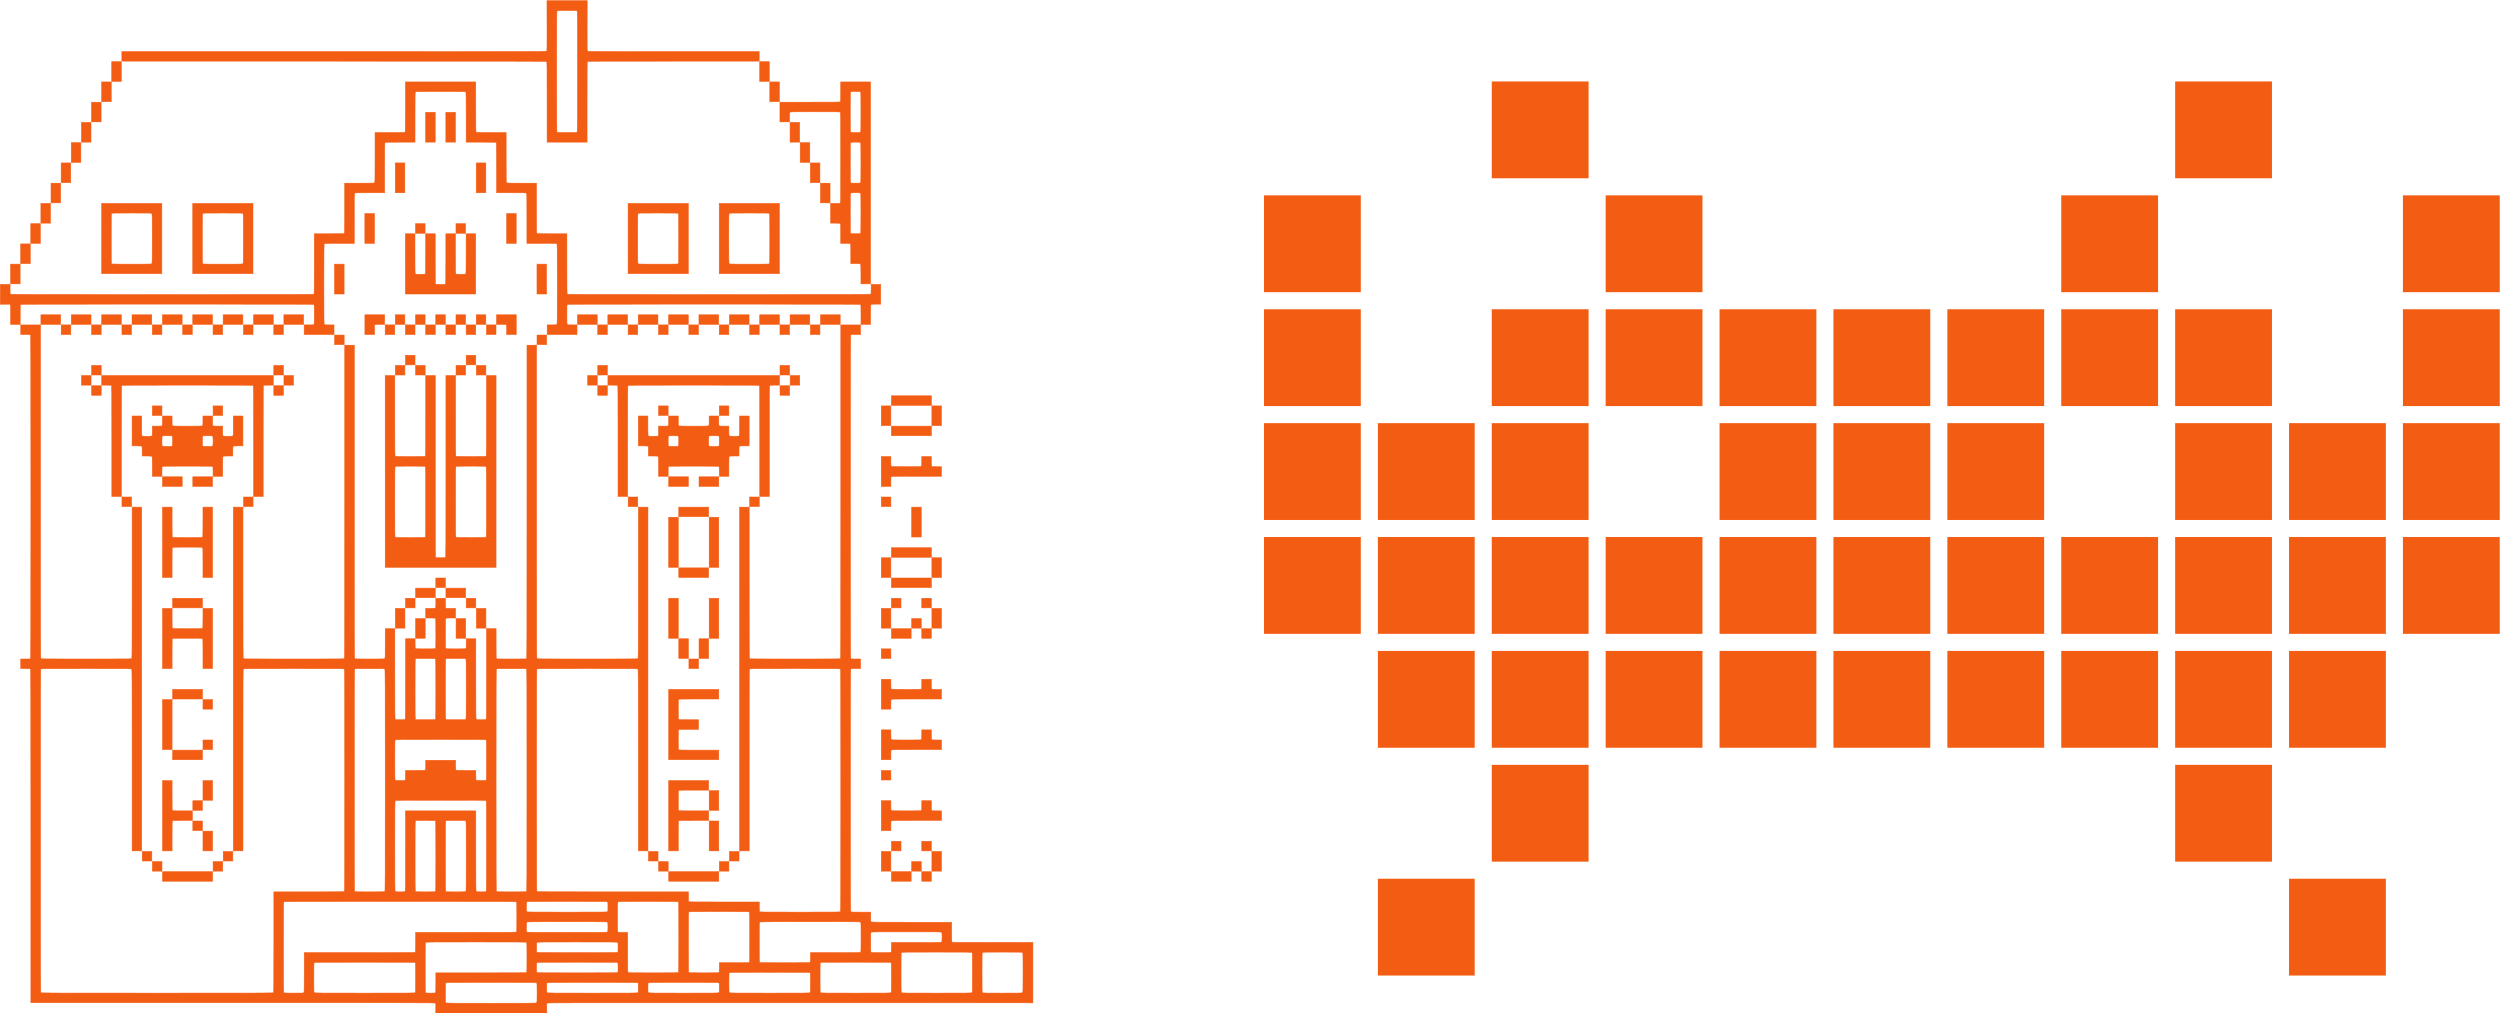 <?xml version="1.0" encoding="UTF-8" standalone="no"?>
<!-- Created with Inkscape (http://www.inkscape.org/) -->

<svg
   xmlns:dc="http://purl.org/dc/elements/1.1/"
   xmlns:cc="http://creativecommons.org/ns#"
   xmlns:rdf="http://www.w3.org/1999/02/22-rdf-syntax-ns#"
   xmlns:svg="http://www.w3.org/2000/svg"
   xmlns="http://www.w3.org/2000/svg"
   xmlns:sodipodi="http://sodipodi.sourceforge.net/DTD/sodipodi-0.dtd"
   xmlns:inkscape="http://www.inkscape.org/namespaces/inkscape"
   id="svg2"
   version="1.1"
   inkscape:version="0.48.4 r9939"
   width="9877.5"
   height="4003.75"
   xml:space="preserve"
   sodipodi:docname="hackover-tasse.svg"><defs
     id="defs6" /><sodipodi:namedview
     pagecolor="#ffffff"
     bordercolor="#666666"
     borderopacity="1"
     objecttolerance="10"
     gridtolerance="10"
     guidetolerance="10"
     inkscape:pageopacity="0"
     inkscape:pageshadow="2"
     inkscape:window-width="1362"
     inkscape:window-height="729"
     id="namedview4"
     showgrid="false"
     inkscape:zoom="0.072690458"
     inkscape:cx="5516.4844"
     inkscape:cy="1873.3875"
     inkscape:window-x="0"
     inkscape:window-y="18"
     inkscape:window-maximized="0"
     inkscape:current-layer="g10" /><g
     id="g10"
     inkscape:groupmode="layer"
     inkscape:label="ink_ext_XXXXXX"
     transform="matrix(1.25,0,0,-1.25,0,4003.75)"><path
       inkscape:connector-curvature="0"
       id="path16"
       style="fill:#f35c13;fill-opacity:1;fill-rule:nonzero;stroke:none"
       d="m 4715.197,2639.503 306,0 0,306 -306,0 0,-306 z" /><path
       inkscape:connector-curvature="0"
       id="path18"
       style="fill:#f35c13;fill-opacity:1;fill-rule:nonzero;stroke:none"
       d="m 6875.221,2639.503 306,0 0,306 -306,0 0,-306 z" /><path
       inkscape:connector-curvature="0"
       id="path20"
       style="fill:#f35c13;fill-opacity:1;fill-rule:nonzero;stroke:none"
       d="m 3995.194,2279.502 306,0 0,306.002 -306,0 0,-306.002 z" /><path
       inkscape:connector-curvature="0"
       id="path22"
       style="fill:#f35c13;fill-opacity:1;fill-rule:nonzero;stroke:none"
       d="m 5075.198,2279.502 306,0 0,306.002 -306,0 0,-306.002 z" /><path
       inkscape:connector-curvature="0"
       id="path24"
       style="fill:#f35c13;fill-opacity:1;fill-rule:nonzero;stroke:none"
       d="m 6515.187,2279.502 306,0 0,306.002 -306,0 0,-306.002 z" /><path
       inkscape:connector-curvature="0"
       id="path26"
       style="fill:#f35c13;fill-opacity:1;fill-rule:nonzero;stroke:none"
       d="m 7595.181,2279.502 306,0 0,306.002 -306,0 0,-306.002 z" /><path
       inkscape:connector-curvature="0"
       id="path28"
       style="fill:#f35c13;fill-opacity:1;fill-rule:nonzero;stroke:none"
       d="m 3995.194,1919.506 306,0 0,306 -306,0 0,-306 z" /><path
       inkscape:connector-curvature="0"
       id="path30"
       style="fill:#f35c13;fill-opacity:1;fill-rule:nonzero;stroke:none"
       d="m 4715.197,1919.506 306,0 0,306 -306,0 0,-306 z" /><path
       inkscape:connector-curvature="0"
       id="path32"
       style="fill:#f35c13;fill-opacity:1;fill-rule:nonzero;stroke:none"
       d="m 5075.198,1919.506 306,0 0,306 -306,0 0,-306 z" /><path
       inkscape:connector-curvature="0"
       id="path34"
       style="fill:#f35c13;fill-opacity:1;fill-rule:nonzero;stroke:none"
       d="m 5435.194,1919.506 306,0 0,306 -306,0 0,-306 z" /><path
       inkscape:connector-curvature="0"
       id="path36"
       style="fill:#f35c13;fill-opacity:1;fill-rule:nonzero;stroke:none"
       d="m 5795.174,1919.506 306,0 0,306 -306,0 0,-306 z" /><path
       inkscape:connector-curvature="0"
       id="path38"
       style="fill:#f35c13;fill-opacity:1;fill-rule:nonzero;stroke:none"
       d="m 6155.207,1919.506 306,0 0,306 -306,0 0,-306 z" /><path
       inkscape:connector-curvature="0"
       id="path40"
       style="fill:#f35c13;fill-opacity:1;fill-rule:nonzero;stroke:none"
       d="m 6515.187,1919.506 306,0 0,306 -306,0 0,-306 z" /><path
       inkscape:connector-curvature="0"
       id="path42"
       style="fill:#f35c13;fill-opacity:1;fill-rule:nonzero;stroke:none"
       d="m 6875.221,1919.506 306,0 0,306 -306,0 0,-306 z" /><path
       inkscape:connector-curvature="0"
       id="path44"
       style="fill:#f35c13;fill-opacity:1;fill-rule:nonzero;stroke:none"
       d="m 7595.181,1919.506 306,0 0,306 -306,0 0,-306 z" /><path
       inkscape:connector-curvature="0"
       id="path46"
       style="fill:#f35c13;fill-opacity:1;fill-rule:nonzero;stroke:none"
       d="m 3995.194,1559.505 306,0 0,306 -306,0 0,-306 z" /><path
       inkscape:connector-curvature="0"
       id="path48"
       style="fill:#f35c13;fill-opacity:1;fill-rule:nonzero;stroke:none"
       d="m 4355.195,1559.505 306.002,0 0,306 -306.002,0 0,-306 z" /><path
       inkscape:connector-curvature="0"
       id="path50"
       style="fill:#f35c13;fill-opacity:1;fill-rule:nonzero;stroke:none"
       d="m 4715.197,1559.505 306,0 0,306 -306,0 0,-306 z" /><path
       inkscape:connector-curvature="0"
       id="path52"
       style="fill:#f35c13;fill-opacity:1;fill-rule:nonzero;stroke:none"
       d="m 5435.194,1559.505 306,0 0,306 -306,0 0,-306 z" /><path
       inkscape:connector-curvature="0"
       id="path54"
       style="fill:#f35c13;fill-opacity:1;fill-rule:nonzero;stroke:none"
       d="m 5795.174,1559.505 306,0 0,306 -306,0 0,-306 z" /><path
       inkscape:connector-curvature="0"
       id="path56"
       style="fill:#f35c13;fill-opacity:1;fill-rule:nonzero;stroke:none"
       d="m 6155.207,1559.505 306,0 0,306 -306,0 0,-306 z" /><path
       inkscape:connector-curvature="0"
       id="path58"
       style="fill:#f35c13;fill-opacity:1;fill-rule:nonzero;stroke:none"
       d="m 6875.221,1559.505 306,0 0,306 -306,0 0,-306 z" /><path
       inkscape:connector-curvature="0"
       id="path60"
       style="fill:#f35c13;fill-opacity:1;fill-rule:nonzero;stroke:none"
       d="m 7235.201,1559.505 306,0 0,306 -306,0 0,-306 z" /><path
       inkscape:connector-curvature="0"
       id="path62"
       style="fill:#f35c13;fill-opacity:1;fill-rule:nonzero;stroke:none"
       d="m 7595.181,1559.505 306,0 0,306 -306,0 0,-306 z" /><path
       inkscape:connector-curvature="0"
       id="path64"
       style="fill:#f35c13;fill-opacity:1;fill-rule:nonzero;stroke:none"
       d="m 4355.195,1199.509 306.002,0 0,306 -306.002,0 0,-306 z" /><path
       inkscape:connector-curvature="0"
       id="path66"
       style="fill:#f35c13;fill-opacity:1;fill-rule:nonzero;stroke:none"
       d="m 4715.197,1199.509 306,0 0,306 -306,0 0,-306 z" /><path
       inkscape:connector-curvature="0"
       id="path68"
       style="fill:#f35c13;fill-opacity:1;fill-rule:nonzero;stroke:none"
       d="m 5075.198,1199.509 306,0 0,306 -306,0 0,-306 z" /><path
       inkscape:connector-curvature="0"
       id="path70"
       style="fill:#f35c13;fill-opacity:1;fill-rule:nonzero;stroke:none"
       d="m 5435.194,1199.509 306,0 0,306 -306,0 0,-306 z" /><path
       inkscape:connector-curvature="0"
       id="path72"
       style="fill:#f35c13;fill-opacity:1;fill-rule:nonzero;stroke:none"
       d="m 5795.174,1199.509 306,0 0,306 -306,0 0,-306 z" /><path
       inkscape:connector-curvature="0"
       id="path74"
       style="fill:#f35c13;fill-opacity:1;fill-rule:nonzero;stroke:none"
       d="m 6155.207,1199.509 306,0 0,306 -306,0 0,-306 z" /><path
       inkscape:connector-curvature="0"
       id="path76"
       style="fill:#f35c13;fill-opacity:1;fill-rule:nonzero;stroke:none"
       d="m 6515.187,1199.509 306,0 0,306 -306,0 0,-306 z" /><path
       inkscape:connector-curvature="0"
       id="path78"
       style="fill:#f35c13;fill-opacity:1;fill-rule:nonzero;stroke:none"
       d="m 6875.221,1199.509 306,0 0,306 -306,0 0,-306 z" /><path
       inkscape:connector-curvature="0"
       id="path80"
       style="fill:#f35c13;fill-opacity:1;fill-rule:nonzero;stroke:none"
       d="m 7235.201,1199.509 306,0 0,306 -306,0 0,-306 z" /><path
       inkscape:connector-curvature="0"
       id="path82"
       style="fill:#f35c13;fill-opacity:1;fill-rule:nonzero;stroke:none"
       d="m 4715.197,839.508 306,0 0,306 -306,0 0,-306 z" /><path
       inkscape:connector-curvature="0"
       id="path84"
       style="fill:#f35c13;fill-opacity:1;fill-rule:nonzero;stroke:none"
       d="m 5075.198,839.508 306,0 0,306 -306,0 0,-306 z" /><path
       inkscape:connector-curvature="0"
       id="path86"
       style="fill:#f35c13;fill-opacity:1;fill-rule:nonzero;stroke:none"
       d="m 5435.194,839.508 306,0 0,306 -306,0 0,-306 z" /><path
       inkscape:connector-curvature="0"
       id="path88"
       style="fill:#f35c13;fill-opacity:1;fill-rule:nonzero;stroke:none"
       d="m 5795.174,839.508 306,0 0,306 -306,0 0,-306 z" /><path
       inkscape:connector-curvature="0"
       id="path90"
       style="fill:#f35c13;fill-opacity:1;fill-rule:nonzero;stroke:none"
       d="m 6155.207,839.508 306,0 0,306 -306,0 0,-306 z" /><path
       inkscape:connector-curvature="0"
       id="path92"
       style="fill:#f35c13;fill-opacity:1;fill-rule:nonzero;stroke:none"
       d="m 6515.187,839.508 306,0 0,306 -306,0 0,-306 z" /><path
       inkscape:connector-curvature="0"
       id="path94"
       style="fill:#f35c13;fill-opacity:1;fill-rule:nonzero;stroke:none"
       d="m 6875.221,839.508 306,0 0,306 -306,0 0,-306 z" /><path
       inkscape:connector-curvature="0"
       id="path96"
       style="fill:#f35c13;fill-opacity:1;fill-rule:nonzero;stroke:none"
       d="m 4715.197,479.506 306,0 0,306 -306,0 0,-306 z" /><path
       inkscape:connector-curvature="0"
       id="path98"
       style="fill:#f35c13;fill-opacity:1;fill-rule:nonzero;stroke:none"
       d="m 6875.221,479.506 306,0 0,306 -306,0 0,-306 z" /><path
       inkscape:connector-curvature="0"
       id="path100"
       style="fill:#f35c13;fill-opacity:1;fill-rule:nonzero;stroke:none"
       d="m 4355.195,119.507 306,0 0,306 -306,0 0,-306 z" /><path
       inkscape:connector-curvature="0"
       id="path106"
       style="fill:#f35c13;fill-opacity:1;fill-rule:nonzero;stroke:none"
       d="m 7235.201,119.507 306,0 0,306 -306,0 0,-306 z" /><path
       inkscape:connector-curvature="0"
       id="path80-9"
       style="fill:#f35c13;fill-opacity:1;fill-rule:nonzero;stroke:none"
       d="m 7595.181,1199.509 306,0 0,306 -306,0 0,-306 z" /><path
       inkscape:connector-curvature="0"
       id="path94-4"
       style="fill:#f35c13;fill-opacity:1;fill-rule:nonzero;stroke:none"
       d="m 7235.201,839.507 306,0 0,306 -306,0 0,-306 z" /><path
       inkscape:connector-curvature="0"
       id="path82-5"
       style="fill:#f35c13;fill-opacity:1;fill-rule:nonzero;stroke:none"
       d="m 4355.195,839.507 306,0 0,306 -306,0 0,-306 z" /><path
       inkscape:connector-curvature="0"
       id="path64-4"
       style="fill:#f35c13;fill-opacity:1;fill-rule:nonzero;stroke:none"
       d="m 3995.194,1199.509 306.002,0 0,306 -306.002,0 0,-306 z" /><g
       style="fill:#f35c13;fill-opacity:1;stroke:#f35c13;stroke-width:2;stroke-miterlimit:4;stroke-opacity:1;stroke-dasharray:none"
       transform="matrix(0.8,0,0,-0.8,-1360.653,3540.577)"
       id="g3047"><path
         inkscape:connector-curvature="0"
         id="path3049"
         d="m 3422.628,4405.851 c 0.269,-16.383 0.094,-19.085 -1.321,-20.501 -1.505,-1.505 -63.233,-1.631 -800.059,-1.631 l -798.429,0 0,-658.429 c 0,-597.238 -0.146,-658.575 -1.571,-660 -1.315,-1.315 -4.58,-1.571 -20,-1.571 l -18.429,0 0,-19 0,-19 18.429,0 c 15.42,0 18.685,-0.257 20,-1.571 1.425,-1.425 1.571,-60.892 1.571,-639.429 0,-578.537 -0.146,-638.003 -1.571,-639.429 -1.315,-1.315 -4.58,-1.571 -20,-1.571 l -18.429,0 0,-19 0,-19 39,0 39,0 0,658.429 c 0,597.238 0.146,658.575 1.571,660 1.417,1.417 19.074,1.571 179.429,1.571 160.355,0 178.012,-0.155 179.429,-1.571 1.422,-1.422 1.571,-30.035 1.571,-300 l 0,-298.429 19,0 19,0 0,679 0,679 -19,0 -19,0 0,-358.429 c 0,-324.511 -0.149,-358.577 -1.571,-360 -1.417,-1.417 -19.074,-1.571 -179.429,-1.571 -160.355,0 -178.012,0.155 -179.429,1.571 -1.425,1.425 -1.571,60.892 -1.571,639.429 0,578.537 0.146,638.003 1.571,639.429 1.424,1.424 44.528,1.571 459.428,1.571 414.9,0 458.005,-0.147 459.429,-1.571 1.418,-1.418 1.571,-20.944 1.571,-200 l 0,-198.429 138.429,0 c 124.511,0 138.587,-0.158 140,-1.571 1.424,-1.424 1.571,-42.71 1.571,-439.429 0,-396.719 -0.148,-438.005 -1.571,-439.429 -1.418,-1.418 -20.892,-1.571 -199.429,-1.571 -178.537,0 -198.011,0.153 -199.429,1.571 -1.423,1.423 -1.571,35.489 -1.571,360 l 0,358.429 -19,0 -19,0 0,-679 0,-679 19,0 19,0 0,298.429 c 0,269.965 0.15,298.578 1.571,300 1.418,1.418 20.892,1.571 199.429,1.571 178.537,0 198.011,-0.153 199.429,-1.571 1.425,-1.425 1.571,-59.126 1.571,-620 l 0,-618.429 19,0 19,0 0,618.429 c 0,560.874 0.146,618.575 1.571,620 1.392,1.392 8.165,1.571 59.429,1.571 51.264,0 58.036,-0.179 59.429,-1.571 1.393,-1.393 1.571,-8.216 1.571,-60 l 0,-58.429 19,0 19,0 0,178.429 c 0,160.874 0.155,178.583 1.571,180 1.311,1.311 4.528,1.571 19.429,1.571 14.9,0 18.117,-0.26 19.429,-1.571 1.415,-1.415 1.571,-17.307 1.571,-160 l 0,-158.429 19,0 19,0 0,18.429 c 0,15.42 0.257,18.685 1.571,20 1.373,1.373 6.346,1.571 39.429,1.571 33.082,0 38.055,-0.198 39.429,-1.571 1.392,-1.392 1.571,-8.165 1.571,-59.429 0,-51.264 -0.179,-58.036 -1.571,-59.429 -1.315,-1.315 -4.58,-1.571 -20,-1.571 l -18.429,0 0,-19 0,-19 18.429,0 c 15.42,0 18.685,-0.257 20,-1.571 1.315,-1.315 1.571,-4.58 1.571,-20 l 0,-18.429 19,0 19,0 0,18.429 c 0,15.42 0.257,18.685 1.571,20 1.315,1.315 4.58,1.571 20,1.571 l 18.429,0 0,19 0,19 -18.429,0 c -15.42,0 -18.685,0.257 -20,1.571 -1.392,1.392 -1.571,8.165 -1.571,59.429 0,51.264 0.179,58.036 1.571,59.429 1.373,1.373 6.346,1.571 39.429,1.571 33.082,0 38.055,-0.198 39.429,-1.571 1.315,-1.315 1.571,-4.58 1.571,-20 l 0,-18.429 19,0 19,0 0,158.429 c 0,142.693 0.156,158.585 1.571,160 2.333,2.333 36.524,2.333 38.857,0 1.417,-1.417 1.571,-19.126 1.571,-180 l 0,-178.429 19,0 19,0 0,58.429 c 0,51.783 0.179,58.607 1.571,60 1.392,1.392 8.165,1.571 59.429,1.571 51.264,0 58.036,-0.179 59.429,-1.571 1.425,-1.425 1.571,-59.126 1.571,-620 l 0,-618.429 19,0 19,0 0,618.429 c 0,560.874 0.146,618.575 1.571,620 1.418,1.418 20.892,1.571 199.429,1.571 178.537,0 198.011,-0.153 199.429,-1.571 1.421,-1.422 1.571,-30.035 1.571,-300 l 0,-298.429 19,0 19,0 0,679 0,679 -19,0 -19,0 0,-358.429 c 0,-324.511 -0.149,-358.577 -1.571,-360 -1.418,-1.418 -20.892,-1.571 -199.429,-1.571 -178.537,0 -198.011,0.153 -199.429,1.571 -1.424,1.424 -1.571,42.71 -1.571,439.429 0,396.719 0.148,438.005 1.571,439.429 1.422,1.421 30.035,1.571 300,1.571 l 298.429,0 0,18.429 c 0,15.42 0.257,18.685 1.571,20 1.413,1.413 15.489,1.571 140,1.571 l 138.429,0 0,18.429 c 0,15.42 0.257,18.685 1.571,20 1.415,1.415 17.255,1.571 159.429,1.571 142.173,0 158.013,-0.156 159.429,-1.571 1.424,-1.424 1.571,-46.346 1.571,-479.429 0,-433.082 -0.147,-478.004 -1.571,-479.429 -1.417,-1.417 -19.074,-1.571 -179.429,-1.571 -160.355,0 -178.012,0.155 -179.429,1.571 -1.423,1.423 -1.571,35.489 -1.571,360 l 0,358.429 -19,0 -19,0 0,-679 0,-679 19,0 19,0 0,298.429 c 0,269.965 0.15,298.578 1.571,300 1.417,1.417 19.074,1.571 179.429,1.571 160.355,0 178.012,-0.155 179.429,-1.571 1.425,-1.425 1.571,-62.762 1.571,-660 l 0,-658.429 39,0 39,0 0,19 0,19 -18.429,0 c -15.42,0 -18.685,0.257 -20,1.571 -1.425,1.425 -1.571,60.892 -1.571,639.429 0,578.537 0.146,638.003 1.571,639.429 1.315,1.315 4.58,1.571 20,1.571 l 18.429,0 0,19 0,19 -18.429,0 c -15.42,0 -18.685,0.257 -20,1.571 -1.424,1.424 -1.571,46.346 -1.571,479.429 0,433.082 0.147,478.004 1.571,479.429 1.374,1.374 6.398,1.571 40,1.571 l 38.429,0 0,18.429 c 0,15.42 0.257,18.685 1.571,20 1.415,1.415 17.307,1.571 160,1.571 l 158.429,0 0,38.429 c 0,33.696 0.195,38.623 1.581,40.009 1.43,1.43 16.752,1.556 160.5,1.321 l 158.919,-0.259 -1e-4,119.5 0,119.5 -958.927,-0.252 c -885.789,-0.232 -959.052,-0.127 -960.559,1.381 -1.418,1.418 -1.592,4.113 -1.323,20.503 l 0.309,18.87 -219.5,0 -219.5,0 0.309,-18.87 z m 398.619,-21.703 c 1.373,-1.373 1.571,-6.346 1.571,-39.429 0,-33.082 -0.198,-38.055 -1.571,-39.429 -1.417,-1.417 -19.074,-1.571 -179.429,-1.571 -160.355,0 -178.012,0.155 -179.429,1.571 -1.373,1.373 -1.571,6.346 -1.571,39.429 0,33.082 0.198,38.055 1.571,39.429 1.417,1.417 19.074,1.571 179.429,1.571 160.355,0 178.012,-0.155 179.429,-1.571 z m -920,-40 c 1.402,-1.402 1.571,-10.035 1.571,-80 l 0,-78.429 218.429,0 c 197.238,0 218.581,-0.152 220,-1.571 1.374,-1.374 1.571,-6.398 1.571,-40 l 0,-38.429 198.429,0 c 179.056,0 198.582,-0.153 200,-1.571 1.392,-1.392 1.571,-8.165 1.571,-59.429 0,-51.264 -0.179,-58.036 -1.571,-59.429 -1.424,-1.424 -44.528,-1.571 -459.429,-1.571 -414.9,0 -458.005,0.147 -459.429,1.571 -1.417,1.417 -1.571,19.074 -1.571,179.429 0,160.355 0.155,178.012 1.571,179.429 1.373,1.373 6.346,1.571 39.429,1.571 33.082,0 38.055,-0.198 39.429,-1.571 z m 440,0 c 1.392,-1.392 1.571,-8.165 1.571,-59.429 0,-51.264 -0.179,-58.036 -1.571,-59.429 -1.418,-1.418 -20.892,-1.571 -199.429,-1.571 -178.537,0 -198.011,0.153 -199.429,1.571 -1.392,1.392 -1.571,8.165 -1.571,59.429 0,51.264 0.179,58.036 1.571,59.429 1.418,1.418 20.892,1.571 199.429,1.571 178.537,0 198.011,-0.153 199.429,-1.571 z m 80,0 c 1.374,-1.374 1.571,-6.398 1.571,-40 l 0,-38.429 178.429,0 c 160.874,0 178.583,-0.155 180,-1.571 1.392,-1.392 1.571,-8.165 1.571,-59.429 0,-51.264 -0.179,-58.036 -1.571,-59.429 -1.418,-1.418 -20.892,-1.571 -199.429,-1.571 -178.537,0 -198.011,0.153 -199.429,1.571 -1.407,1.407 -1.571,11.801 -1.571,99.429 0,87.628 0.164,98.021 1.571,99.429 1.311,1.311 4.528,1.571 19.429,1.571 14.9,0 18.117,-0.26 19.429,-1.571 z m 800,0 c 1.311,-1.311 1.571,-4.528 1.571,-19.429 0,-14.9 -0.26,-18.117 -1.571,-19.429 -1.417,-1.417 -19.074,-1.571 -179.429,-1.571 -160.355,0 -178.012,0.155 -179.429,1.571 -1.311,1.311 -1.571,4.528 -1.571,19.429 0,14.9 0.26,18.117 1.571,19.429 1.417,1.417 19.074,1.571 179.429,1.571 160.355,0 178.012,-0.155 179.429,-1.571 z m 320,0 c 1.311,-1.311 1.571,-4.528 1.571,-19.429 0,-14.9 -0.26,-18.117 -1.571,-19.429 -1.413,-1.413 -15.437,-1.571 -139.429,-1.571 -123.991,0 -138.015,0.158 -139.429,1.571 -1.311,1.311 -1.571,4.528 -1.571,19.429 0,14.9 0.26,18.117 1.571,19.429 1.413,1.413 15.437,1.571 139.429,1.571 123.991,0 138.015,-0.158 139.429,-1.571 z m 360,0 c 1.373,-1.373 1.571,-6.346 1.571,-39.429 0,-33.082 -0.198,-38.055 -1.571,-39.429 -1.415,-1.415 -17.255,-1.571 -159.429,-1.571 -142.173,0 -158.013,0.156 -159.429,1.571 -1.373,1.373 -1.571,6.346 -1.571,39.429 0,33.082 0.198,38.055 1.571,39.429 1.415,1.415 17.255,1.571 159.429,1.571 142.173,0 158.013,-0.156 159.429,-1.571 z m 320,0 c 1.392,-1.392 1.571,-8.165 1.571,-59.429 0,-51.264 -0.179,-58.036 -1.571,-59.429 -1.413,-1.413 -15.437,-1.571 -139.429,-1.571 -123.991,0 -138.015,0.158 -139.429,1.571 -1.392,1.392 -1.571,8.165 -1.571,59.429 0,51.264 0.179,58.036 1.571,59.429 1.413,1.413 15.437,1.571 139.429,1.571 123.991,0 138.015,-0.158 139.429,-1.571 z m 320,0 c 1.402,-1.402 1.571,-9.983 1.571,-79.429 0,-69.446 -0.17,-78.027 -1.571,-79.429 -1.413,-1.413 -15.437,-1.571 -139.429,-1.571 -123.991,0 -138.015,0.158 -139.429,1.571 -1.402,1.402 -1.571,9.983 -1.571,79.429 0,69.446 0.17,78.027 1.571,79.429 1.413,1.413 15.437,1.571 139.429,1.571 123.991,0 138.015,-0.158 139.429,-1.571 z m 200,0 c 1.402,-1.402 1.571,-9.983 1.571,-79.429 0,-69.446 -0.17,-78.027 -1.571,-79.429 -1.402,-1.402 -9.983,-1.571 -79.429,-1.571 -69.446,0 -78.027,0.17 -79.429,1.571 -1.402,1.402 -1.571,9.983 -1.571,79.429 0,69.446 0.17,78.027 1.571,79.429 1.402,1.402 9.983,1.571 79.429,1.571 69.446,0 78.027,-0.17 79.429,-1.571 z m -1600,-80 c 1.311,-1.311 1.571,-4.528 1.571,-19.429 0,-14.9 -0.26,-18.117 -1.571,-19.429 -1.415,-1.415 -17.255,-1.571 -159.429,-1.571 -142.173,0 -158.013,0.156 -159.429,1.571 -1.311,1.311 -1.571,4.528 -1.571,19.429 0,14.9 0.26,18.117 1.571,19.429 1.415,1.415 17.255,1.571 159.429,1.571 142.173,0 158.013,-0.156 159.429,-1.571 z m 240,0 c 1.413,-1.413 1.571,-15.437 1.571,-139.429 0,-123.991 -0.158,-138.015 -1.571,-139.429 -1.411,-1.411 -13.619,-1.571 -119.429,-1.571 -105.809,0 -118.018,0.161 -119.429,1.571 -1.392,1.392 -1.571,8.165 -1.571,59.429 0,51.264 0.179,58.036 1.571,59.429 1.315,1.315 4.58,1.571 20,1.571 l 18.429,0 0,78.429 c 0,69.965 0.17,78.598 1.571,80 1.407,1.407 11.801,1.571 99.429,1.571 87.628,0 98.021,-0.164 99.429,-1.571 z m 160,0 c 1.315,-1.315 1.571,-4.58 1.571,-20 l 0,-18.429 58.429,0 c 51.783,0 58.607,-0.179 60,-1.571 1.407,-1.407 1.571,-11.801 1.571,-99.429 0,-87.628 -0.164,-98.021 -1.571,-99.429 -1.411,-1.411 -13.619,-1.571 -119.429,-1.571 -105.809,0 -118.018,0.161 -119.429,1.571 -1.411,1.411 -1.571,13.619 -1.571,119.429 0,105.809 0.161,118.018 1.571,119.429 1.392,1.392 8.165,1.571 59.429,1.571 51.264,0 58.036,-0.179 59.429,-1.571 z m 360,-40 c 1.315,-1.315 1.571,-4.58 1.571,-20 l 0,-18.429 98.429,0 c 88.147,0 98.593,-0.164 100,-1.571 1.392,-1.392 1.571,-8.165 1.571,-59.429 0,-51.264 -0.179,-58.036 -1.571,-59.429 -1.418,-1.418 -20.892,-1.571 -199.429,-1.571 -178.537,0 -198.011,0.153 -199.429,1.571 -1.402,1.402 -1.571,9.983 -1.571,79.429 0,69.446 0.17,78.027 1.571,79.429 1.407,1.407 11.801,1.571 99.429,1.571 87.628,0 98.021,-0.164 99.429,-1.571 z m -760,-40 c 1.311,-1.311 1.571,-4.528 1.571,-19.429 0,-14.9 -0.26,-18.117 -1.571,-19.429 -1.415,-1.415 -17.255,-1.571 -159.429,-1.571 -142.173,0 -158.013,0.156 -159.429,1.571 -1.311,1.311 -1.571,4.528 -1.571,19.429 0,14.9 0.26,18.117 1.571,19.429 1.415,1.415 17.255,1.571 159.429,1.571 142.173,0 158.013,-0.156 159.429,-1.571 z m 1080,0 c 1.315,-1.315 1.571,-4.58 1.571,-20 l 0,-18.429 98.429,0 c 88.147,0 98.593,-0.164 100,-1.571 2.333,-2.333 2.333,-36.524 0,-38.857 -1.413,-1.413 -15.437,-1.571 -139.429,-1.571 -123.991,0 -138.015,0.158 -139.429,1.571 -1.373,1.373 -1.571,6.346 -1.571,39.429 0,33.082 0.198,38.055 1.571,39.429 1.373,1.373 6.346,1.571 39.429,1.571 33.082,0 38.055,-0.198 39.429,-1.571 z m -1120,-80 c 1.311,-1.311 1.571,-4.528 1.571,-19.429 0,-14.9 -0.26,-18.117 -1.571,-19.429 -1.415,-1.415 -17.255,-1.571 -159.429,-1.571 -142.173,0 -158.013,0.156 -159.429,1.571 -1.311,1.311 -1.571,4.528 -1.571,19.429 0,14.9 0.26,18.117 1.571,19.429 1.415,1.415 17.255,1.571 159.429,1.571 142.173,0 158.013,-0.156 159.429,-1.571 z m 0,-80 c 1.311,-1.311 1.571,-4.528 1.571,-19.429 0,-14.9 -0.26,-18.117 -1.571,-19.429 -1.415,-1.415 -17.255,-1.571 -159.429,-1.571 -142.173,0 -158.013,0.156 -159.429,1.571 -1.311,1.311 -1.571,4.528 -1.571,19.429 0,14.9 0.26,18.117 1.571,19.429 1.415,1.415 17.255,1.571 159.429,1.571 142.173,0 158.013,-0.156 159.429,-1.571 z m -880,-80 c 1.424,-1.424 1.571,-42.71 1.571,-439.429 0,-396.719 -0.148,-438.005 -1.571,-439.429 -1.392,-1.392 -8.165,-1.571 -59.429,-1.571 -51.264,0 -58.036,0.179 -59.429,1.571 -1.424,1.424 -1.571,42.71 -1.571,439.429 0,396.719 0.148,438.005 1.571,439.429 1.392,1.392 8.165,1.571 59.429,1.571 51.264,0 58.036,-0.179 59.429,-1.571 z m 80,0 c 1.415,-1.415 1.571,-17.307 1.571,-160 l 0,-158.429 139,0 139,0 0,158.429 c 0,142.693 0.156,158.585 1.571,160 1.311,1.311 4.528,1.571 19.429,1.571 14.9,0 18.117,-0.26 19.429,-1.571 1.417,-1.417 1.571,-19.074 1.571,-179.429 0,-160.355 -0.155,-178.012 -1.571,-179.429 -1.417,-1.417 -19.074,-1.571 -179.429,-1.571 -160.355,0 -178.012,0.155 -179.429,1.571 -1.417,1.417 -1.571,19.074 -1.571,179.429 0,160.355 0.155,178.012 1.571,179.429 1.311,1.311 4.528,1.571 19.429,1.571 14.9,0 18.117,-0.26 19.429,-1.571 z m 120,0 c 1.413,-1.413 1.571,-15.437 1.571,-139.429 0,-123.991 -0.158,-138.015 -1.571,-139.429 -1.373,-1.373 -6.346,-1.571 -39.429,-1.571 -33.082,0 -38.055,0.198 -39.429,1.571 -1.413,1.413 -1.571,15.437 -1.571,139.429 0,123.991 0.158,138.015 1.571,139.429 1.373,1.373 6.346,1.571 39.429,1.571 33.082,0 38.055,-0.198 39.429,-1.571 z m 120,0 c 1.413,-1.413 1.571,-15.437 1.571,-139.429 0,-123.991 -0.158,-138.015 -1.571,-139.429 -1.373,-1.373 -6.346,-1.571 -39.429,-1.571 -33.082,0 -38.055,0.198 -39.429,1.571 -1.413,1.413 -1.571,15.437 -1.571,139.429 0,123.991 0.158,138.015 1.571,139.429 1.373,1.373 6.346,1.571 39.429,1.571 33.082,0 38.055,-0.198 39.429,-1.571 z m 240,0 c 1.424,-1.424 1.571,-42.71 1.571,-439.429 0,-396.719 -0.148,-438.005 -1.571,-439.429 -1.392,-1.392 -8.165,-1.571 -59.429,-1.571 -51.264,0 -58.036,0.179 -59.429,1.571 -1.424,1.424 -1.571,42.71 -1.571,439.429 0,396.719 0.148,438.005 1.571,439.429 1.392,1.392 8.165,1.571 59.429,1.571 51.264,0 58.036,-0.179 59.429,-1.571 z m -480,-440 c 1.315,-1.315 1.571,-4.58 1.571,-20 l 0,-18.429 38.429,0 c 33.602,0 38.626,-0.197 40,-1.571 1.315,-1.315 1.571,-4.58 1.571,-20 l 0,-18.429 59,0 59,0 0,18.429 c 0,15.42 0.257,18.685 1.571,20 1.374,1.374 6.398,1.571 40,1.571 l 38.429,0 0,18.429 c 0,15.42 0.257,18.685 1.571,20 1.311,1.311 4.528,1.571 19.429,1.571 14.9,0 18.117,-0.26 19.429,-1.571 1.402,-1.402 1.571,-9.983 1.571,-79.429 0,-69.446 -0.17,-78.027 -1.571,-79.429 -1.417,-1.417 -19.074,-1.571 -179.429,-1.571 -160.355,0 -178.012,0.155 -179.429,1.571 -1.402,1.402 -1.571,9.983 -1.571,79.429 0,69.446 0.17,78.027 1.571,79.429 1.311,1.311 4.528,1.571 19.429,1.571 14.9,0 18.117,-0.26 19.429,-1.571 z m 120,-240 c 1.411,-1.411 1.571,-13.619 1.571,-119.429 0,-105.809 -0.161,-118.018 -1.571,-119.429 -1.373,-1.373 -6.346,-1.571 -39.429,-1.571 -33.082,0 -38.055,0.198 -39.429,1.571 -1.411,1.411 -1.571,13.619 -1.571,119.429 0,105.809 0.161,118.018 1.571,119.429 1.373,1.373 6.346,1.571 39.429,1.571 33.082,0 38.055,-0.198 39.429,-1.571 z m 120,0 c 1.411,-1.411 1.571,-13.619 1.571,-119.429 0,-105.809 -0.161,-118.018 -1.571,-119.429 -1.373,-1.373 -6.346,-1.571 -39.429,-1.571 -33.082,0 -38.055,0.198 -39.429,1.571 -1.411,1.411 -1.571,13.619 -1.571,119.429 0,105.809 0.161,118.018 1.571,119.429 1.373,1.373 6.346,1.571 39.429,1.571 33.082,0 38.055,-0.198 39.429,-1.571 z m -1198.429,620.571 0,-19 99,0 99,0 0,19 0,19 -99,0 -99,0 0,-19 z m 2000,0 0,-19 99,0 99,0 0,19 0,19 -99,0 -99,0 0,-19 z m 880,0 0,-19 39,0 39,0 0,19 0,19 -39,0 -39,0 0,-19 z m 120,0 0,-19 19,0 19,0 0,19 0,19 -19,0 -19,0 0,-19 z m -3040,-40 0,-19 19,0 19,0 0,19 0,19 -19,0 -19,0 0,-19 z m 240,0 0,-19 19,0 19,0 0,19 0,19 -19,0 -19,0 0,-19 z m 1760,0 0,-19 19,0 19,0 0,19 0,19 -19,0 -19,0 0,-19 z m 240,0 0,-19 19,0 19,0 0,19 0,19 -19,0 -19,0 0,-19 z m 640,-20 0,-39 19,0 19,0 0,39 0,39 -19,0 -19,0 0,-39 z m 120,20 0,-19 19,0 19,0 0,19 0,19 -19,0 -19,0 0,-19 z m 80,-20 0,-39 19,0 19,0 0,39 0,39 -19,0 -19,0 0,-39 z m -3120,-20 0,-19 19,0 19,0 0,19 0,19 -19,0 -19,0 0,-19 z m 320,0 0,-19 19,0 19,0 0,19 0,19 -19,0 -19,0 0,-19 z m 1680,0 0,-19 19,0 19,0 0,19 0,19 -19,0 -19,0 0,-19 z m 320,0 0,-19 19,0 19,0 0,19 0,19 -19,0 -19,0 0,-19 z m -2240,-160 0,-139 19,0 19,0 0,58.429 c 0,51.783 0.179,58.607 1.571,60 1.374,1.374 6.398,1.571 40,1.571 l 38.428,0 0,19 0,19 -38.428,0 c -33.602,0 -38.626,0.197 -40,1.571 -1.393,1.393 -1.571,8.216 -1.571,60 l 0,58.429 -19,0 -19,0 0,-139 z m 160,100 0,-39 19,0 19,0 0,39 0,39 -19,0 -19,0 0,-39 z m 1840,-100 0,-139 79,0 79,0 0,19 0,19 -58.429,0 c -51.783,0 -58.607,0.179 -60,1.571 -1.373,1.373 -1.571,6.346 -1.571,39.429 0,33.082 0.198,38.055 1.571,39.429 1.393,1.393 8.216,1.571 60,1.571 l 58.429,0 0,19 0,19 -58.429,0 c -51.783,0 -58.607,0.179 -60,1.571 -1.393,1.393 -1.571,8.216 -1.571,60 l 0,58.429 -19,0 -19,0 0,-139 z m 160,80 0,-59 19,0 19,0 0,59 0,59 -19,0 -19,0 0,-59 z m 720,40 0,-19 19,0 19,0 0,19 0,19 -19,0 -19,0 0,-19 z m 120,0 0,-19 19,0 19,0 0,19 0,19 -19,0 -19,0 0,-19 z m -2880,-80 0,-19 19,0 19,0 0,19 0,19 -19,0 -19,0 0,-19 z m 2720,-40 0,-59 19,0 19,0 0,18.429 c 0,15.42 0.257,18.685 1.571,20 1.392,1.392 8.165,1.571 59.429,1.571 51.264,0 58.036,-0.179 59.429,-1.571 1.315,-1.315 1.571,-4.58 1.571,-20 l 0,-18.429 19,0 19,0 0,18.429 c 0,15.42 0.257,18.685 1.571,20 1.315,1.315 4.58,1.571 20,1.571 l 18.429,0 0,19 0,19 -98.429,0 c -88.147,0 -98.593,0.164 -100,1.571 -1.315,1.315 -1.571,4.58 -1.571,20 l 0,18.429 -19,0 -19,0 0,-59 z m -2720,-40 0,-19 19,0 19,0 0,19 0,19 -19,0 -19,0 0,-19 z m 2040,-20 0,-39 19,0 19,0 0,39 0,39 -19,0 -19,0 0,-39 z m -2000,-40 0,-39 19,0 19,0 0,39 0,39 -19,0 -19,0 0,-39 z m 2680,-60 0,-19 19,0 19,0 0,19 0,19 -19,0 -19,0 0,-19 z m -2800,-80 0,-19 59,0 59,0 0,19 0,19 -59,0 -59,0 0,-19 z m 1960,-120 0,-139 99,0 99,0 0,19 0,19 -78.429,0 c -69.965,0 -78.598,0.17 -80,1.571 -1.373,1.373 -1.571,6.346 -1.571,39.429 0,33.082 0.198,38.055 1.571,39.429 1.374,1.374 6.398,1.571 40,1.571 l 38.429,0 0,19 0,19 -38.429,0 c -33.602,0 -38.626,0.197 -40,1.571 -1.373,1.373 -1.571,6.346 -1.571,39.429 0,33.082 0.198,38.055 1.571,39.429 1.402,1.402 10.035,1.571 80,1.571 l 78.429,0 0,19 0,19 -99,0 -99,0 0,-139 z m 840,80 0,-59 19,0 19,0 0,18.429 c 0,15.42 0.257,18.685 1.571,20 1.392,1.392 8.165,1.571 59.429,1.571 51.264,0 58.036,-0.179 59.429,-1.571 1.315,-1.315 1.571,-4.58 1.571,-20 l 0,-18.429 19,0 19,0 0,18.429 c 0,15.42 0.257,18.685 1.571,20 1.315,1.315 4.58,1.571 20,1.571 l 18.429,0 0,19 0,19 -98.429,0 c -88.147,0 -98.593,0.164 -100,1.571 -1.315,1.315 -1.571,4.58 -1.571,20 l 0,18.429 -19,0 -19,0 0,-59 z m -2840,-80 0,-99 19,0 19,0 0,99 0,99 -19,0 -19,0 0,-99 z m 160,80 0,-19 19,0 19,0 0,19 0,19 -19,0 -19,0 0,-19 z m 0,-160 0,-19 19,0 19,0 0,19 0,19 -19,0 -19,0 0,-19 z m 2680,-40 0,-59 19,0 19,0 0,18.429 c 0,15.42 0.257,18.685 1.571,20 1.392,1.392 8.165,1.571 59.429,1.571 51.264,0 58.036,-0.179 59.429,-1.571 1.315,-1.315 1.571,-4.58 1.571,-20 l 0,-18.429 19,0 19,0 0,18.429 c 0,15.42 0.257,18.685 1.571,20 1.315,1.315 4.58,1.571 20,1.571 l 18.429,0 0,19 0,19 -98.429,0 c -88.147,0 -98.593,0.164 -100,1.571 -1.315,1.315 -1.571,4.58 -1.571,20 l 0,18.429 -19,0 -19,0 0,-59 z m -2800,0 0,-19 59,0 59,0 0,19 0,19 -59,0 -59,0 0,-19 z m -40,-220 0,-119 19,0 19,0 0,38.429 c 0,33.602 0.197,38.626 1.571,40 1.392,1.392 8.165,1.571 59.428,1.571 51.264,0 58.036,-0.179 59.429,-1.571 1.374,-1.374 1.571,-6.398 1.571,-40 l 0,-38.429 19,0 19,0 0,119 0,119 -19,0 -19,0 0,-58.429 c 0,-51.783 -0.179,-58.607 -1.571,-60 -1.392,-1.392 -8.165,-1.571 -59.429,-1.571 -51.264,0 -58.036,0.179 -59.428,1.571 -1.393,1.393 -1.571,8.216 -1.571,60 l 0,58.429 -19,0 -19,0 0,-119 z m 2080,100 0,-19 19,0 19,0 0,19 0,19 -19,0 -19,0 0,-19 z m -40,-60 0,-39 19,0 19,0 0,39 0,39 -19,0 -19,0 0,-39 z m 80,0 0,-39 19,0 19,0 0,39 0,39 -19,0 -19,0 0,-39 z m 720,20 0,-19 19,0 19,0 0,19 0,19 -19,0 -19,0 0,-19 z m -1840,-100 0,-39 19,0 19,0 0,39 0,39 -19,0 -19,0 0,-39 z m 160,0 0,-39 19,0 19,0 0,39 0,39 -19,0 -19,0 0,-39 z m 840,-40 0,-79 19,0 19,0 0,79 0,79 -19,0 -19,0 0,-79 z m 160,0 0,-79 19,0 19,0 0,79 0,79 -19,0 -19,0 0,-79 z m 720,60 0,-19 39,0 39,0 0,19 0,19 -39,0 -39,0 0,-19 z m 120,0 0,-19 19,0 19,0 0,19 0,19 -19,0 -19,0 0,-19 z m -2080,-60 0,-39 19,0 19,0 0,39 0,39 -19,0 -19,0 0,-39 z m 320,0 0,-39 19,0 19,0 0,39 0,39 -19,0 -19,0 0,-39 z m 1600,0 0,-39 19,0 19,0 0,39 0,39 -19,0 -19,0 0,-39 z m 120,20 0,-19 19,0 19,0 0,19 0,19 -19,0 -19,0 0,-19 z m 80,-20 0,-39 19,0 19,0 0,39 0,39 -19,0 -19,0 0,-39 z m -3000,-60 0,-19 59,0 59,0 0,19 0,19 -59,0 -59,0 0,-19 z m 920,0 0,-19 19,0 19,0 0,19 0,19 -19,0 -19,0 0,-19 z m 240,0 0,-19 19,0 19,0 0,19 0,19 -19,0 -19,0 0,-19 z m 1680,0 0,-19 19,0 19,0 0,19 0,19 -19,0 -19,0 0,-19 z m 120,0 0,-19 19,0 19,0 0,19 0,19 -19,0 -19,0 0,-19 z m -2000,-40 0,-19 39,0 39,0 0,19 0,19 -39,0 -39,0 0,-19 z m 120,0 0,-19 39,0 39,0 0,19 0,19 -39,0 -39,0 0,-19 z m -40,-40 0,-19 19,0 19,0 0,19 0,19 -19,0 -19,0 0,-19 z m 1800,0 0,-19 79,0 79,0 0,19 0,19 -79,0 -79,0 0,-19 z m -2880,-160 0,-139 19,0 19,0 0,58.429 c 0,51.783 0.179,58.607 1.571,60 1.392,1.392 8.165,1.571 59.428,1.571 51.264,0 58.036,-0.179 59.429,-1.571 1.393,-1.393 1.571,-8.216 1.571,-60 l 0,-58.429 19,0 19,0 0,139 0,139 -19,0 -19,0 0,-58.429 c 0,-51.783 -0.179,-58.607 -1.571,-60 -1.392,-1.392 -8.165,-1.571 -59.429,-1.571 -51.264,0 -58.036,0.179 -59.428,1.571 -1.393,1.393 -1.571,8.216 -1.571,60 l 0,58.429 -19,0 -19,0 0,-139 z m 2040,120 0,-19 59,0 59,0 0,19 0,19 -59,0 -59,0 0,-19 z m 800,-20 0,-39 19,0 19,0 0,39 0,39 -19,0 -19,0 0,-39 z m 200,0 0,-39 19,0 19,0 0,39 0,39 -19,0 -19,0 0,-39 z m -2160,-380 0,-379 19,0 19,0 0,158.429 c 0,142.693 0.156,158.585 1.571,160 1.392,1.392 8.165,1.571 59.429,1.571 51.264,0 58.036,-0.179 59.429,-1.571 1.415,-1.415 1.571,-17.307 1.571,-160 l 0,-158.429 19,0 19,0 0,358.429 c 0,324.511 0.149,358.577 1.571,360 1.311,1.311 4.528,1.571 19.429,1.571 14.9,0 18.117,-0.26 19.429,-1.571 1.423,-1.423 1.571,-35.489 1.571,-360 l 0,-358.429 19,0 19,0 0,158.429 c 0,142.693 0.156,158.585 1.571,160 1.392,1.392 8.165,1.571 59.429,1.571 51.264,0 58.036,-0.179 59.429,-1.571 1.415,-1.415 1.571,-17.307 1.571,-160 l 0,-158.429 19,0 19,0 0,379 0,379 -219,0 -219,0 0,-379 z m 158.429,259.429 c 1.413,-1.413 1.571,-15.437 1.571,-139.429 0,-123.991 -0.158,-138.015 -1.571,-139.429 -1.392,-1.392 -8.165,-1.571 -59.429,-1.571 -51.264,0 -58.036,0.179 -59.429,1.571 -1.413,1.413 -1.571,15.437 -1.571,139.429 0,123.991 0.158,138.015 1.571,139.429 1.392,1.392 8.165,1.571 59.429,1.571 51.264,0 58.036,-0.179 59.429,-1.571 z m 240,0 c 1.413,-1.413 1.571,-15.437 1.571,-139.429 0,-123.991 -0.158,-138.015 -1.571,-139.429 -1.392,-1.392 -8.165,-1.571 -59.429,-1.571 -51.264,0 -58.036,0.179 -59.429,1.571 -1.413,1.413 -1.571,15.437 -1.571,139.429 0,123.991 0.158,138.015 1.571,139.429 1.392,1.392 8.165,1.571 59.429,1.571 51.264,0 58.036,-0.179 59.429,-1.571 z m 721.571,20.571 0,-99 19,0 19,0 0,99 0,99 -19,0 -19,0 0,-99 z m 160,0 0,-99 19,0 19,0 0,99 0,99 -19,0 -19,0 0,-99 z m 720,40 0,-19 79,0 79,0 0,19 0,19 -79,0 -79,0 0,-19 z m 80,-120 0,-59 19,0 19,0 0,59 0,59 -19,0 -19,0 0,-59 z m -920,-40 0,-19 59,0 59,0 0,19 0,19 -59,0 -59,0 0,-19 z m -2200,-40 0,-19 19,0 19,0 0,19 0,19 -19,0 -19,0 0,-19 z m 480,0 0,-19 19,0 19,0 0,19 0,19 -19,0 -19,0 0,-19 z m 1520,0 0,-19 19,0 19,0 0,19 0,19 -19,0 -19,0 0,-19 z m 480,0 0,-19 19,0 19,0 0,19 0,19 -19,0 -19,0 0,-19 z m 520,0 0,-19 19,0 19,0 0,19 0,19 -19,0 -19,0 0,-19 z m -3040,-239.429 c 0,-197.238 -0.152,-218.581 -1.571,-220 -1.315,-1.315 -4.58,-1.571 -20,-1.571 l -18.429,0 0,-19 0,-19 339,0 339,0 0,19 0,19 -18.429,0 c -15.42,0 -18.685,0.257 -20,1.571 -1.419,1.419 -1.571,22.762 -1.571,220 l 0,218.429 -19,0 -19,0 0,-218.429 c 0,-197.238 -0.152,-218.581 -1.571,-220 -1.42,-1.42 -26.346,-1.571 -259.429,-1.571 -233.082,0 -258.008,0.151 -259.428,1.571 -1.419,1.419 -1.571,22.762 -1.571,220 l 0,218.429 -19,0 -19,0 0,-218.429 z m 2000,0 c 0,-197.238 -0.152,-218.581 -1.571,-220 -1.315,-1.315 -4.58,-1.571 -20,-1.571 l -18.429,0 0,-19 0,-19 339,0 339,0 0,19 0,19 -18.429,0 c -15.42,0 -18.685,0.257 -20,1.571 -1.419,1.419 -1.571,22.762 -1.571,220 l 0,218.429 -19,0 -19,0 0,-218.429 c 0,-197.238 -0.152,-218.581 -1.571,-220 -1.421,-1.42 -26.346,-1.571 -259.429,-1.571 -233.082,0 -258.008,0.151 -259.429,1.571 -1.419,1.419 -1.571,22.762 -1.571,220 l 0,218.429 -19,0 -19,0 0,-218.429 z m -1800,159.429 0,-19 39,0 39,0 0,19 0,19 -39,0 -39,0 0,-19 z m 120,0 0,-19 39,0 39,0 0,19 0,19 -39,0 -39,0 0,-19 z m 1880,0 0,-19 39,0 39,0 0,19 0,19 -39,0 -39,0 0,-19 z m 120,0 0,-19 39,0 39,0 0,19 0,19 -39,0 -39,0 0,-19 z m 720,-40 0,-59 19,0 19,0 0,18.429 c 0,15.42 0.257,18.685 1.571,20 1.392,1.392 8.165,1.571 59.429,1.571 51.264,0 58.036,-0.179 59.429,-1.571 1.315,-1.315 1.571,-4.58 1.571,-20 l 0,-18.429 19,0 19,0 0,18.429 c 0,15.42 0.257,18.685 1.571,20 1.315,1.315 4.58,1.571 20,1.571 l 18.429,0 0,19 0,19 -98.429,0 c -88.147,0 -98.593,0.164 -100,1.571 -1.315,1.315 -1.571,4.58 -1.571,20 l 0,18.429 -19,0 -19,0 0,-59 z m -2880,-19.429 c 0,-33.602 -0.197,-38.626 -1.571,-40 -1.315,-1.315 -4.58,-1.571 -20,-1.571 l -18.429,0 0,-18.429 c 0,-15.42 -0.257,-18.685 -1.571,-20 -1.315,-1.315 -4.58,-1.571 -20,-1.571 l -18.429,0 0,-59 0,-59 19,0 19,0 0,38.429 c 0,33.602 0.197,38.626 1.571,40 1.311,1.311 4.528,1.571 19.428,1.571 14.9,0 18.117,-0.26 19.429,-1.571 1.315,-1.315 1.571,-4.58 1.571,-20 l 0,-18.429 18.429,0 c 15.42,0 18.685,-0.257 20,-1.571 1.315,-1.315 1.571,-4.58 1.571,-20 l 0,-18.429 19,0 19,0 0,18.429 c 0,15.42 0.257,18.685 1.571,20 1.392,1.392 8.165,1.571 59.428,1.571 51.264,0 58.036,-0.179 59.429,-1.571 1.315,-1.315 1.571,-4.58 1.571,-20 l 0,-18.429 19,0 19,0 0,18.429 c 0,15.42 0.257,18.685 1.571,20 1.315,1.315 4.58,1.571 20,1.571 l 18.428,0 0,18.429 c 0,15.42 0.257,18.685 1.571,20 2.333,2.333 36.524,2.333 38.857,0 1.374,-1.374 1.571,-6.398 1.571,-40 l 0,-38.429 19,0 19,0 0,59 0,59 -18.428,0 c -15.42,0 -18.685,0.257 -20,1.571 -1.315,1.315 -1.571,4.58 -1.571,20 l 0,18.429 -18.428,0 c -15.42,0 -18.685,0.257 -20,1.571 -1.374,1.374 -1.571,6.398 -1.571,40 l 0,38.429 -19,0 -19,0 0,-18.429 c 0,-15.42 -0.257,-18.685 -1.571,-20 -1.407,-1.407 -11.801,-1.571 -99.429,-1.571 -87.628,0 -98.021,0.164 -99.428,1.571 -1.315,1.315 -1.571,4.58 -1.571,20 l 0,18.429 -19,0 -19,0 0,-38.429 z m 78.429,-81.143 c 2.333,-2.333 2.333,-36.524 0,-38.857 -1.311,-1.311 -4.528,-1.571 -19.429,-1.571 -14.9,0 -18.117,0.26 -19.428,1.571 -1.311,1.311 -1.571,4.528 -1.571,19.429 0,14.9 0.26,18.117 1.571,19.429 1.311,1.311 4.528,1.571 19.428,1.571 14.9,0 18.117,-0.26 19.429,-1.571 z m 160,0 c 2.333,-2.333 2.333,-36.524 0,-38.857 -1.311,-1.311 -4.528,-1.571 -19.429,-1.571 -14.9,0 -18.117,0.26 -19.428,1.571 -1.311,1.311 -1.571,4.528 -1.571,19.429 0,14.9 0.26,18.117 1.571,19.429 1.311,1.311 4.528,1.571 19.428,1.571 14.9,0 18.117,-0.26 19.429,-1.571 z m 1761.571,81.143 c 0,-33.602 -0.197,-38.626 -1.571,-40 -1.315,-1.315 -4.58,-1.571 -20,-1.571 l -18.429,0 0,-18.429 c 0,-15.42 -0.257,-18.685 -1.571,-20 -1.315,-1.315 -4.58,-1.571 -20,-1.571 l -18.429,0 0,-59 0,-59 19,0 19,0 0,38.429 c 0,33.602 0.197,38.626 1.571,40 1.311,1.311 4.528,1.571 19.429,1.571 14.9,0 18.117,-0.26 19.429,-1.571 1.315,-1.315 1.571,-4.58 1.571,-20 l 0,-18.429 18.429,0 c 15.42,0 18.685,-0.257 20,-1.571 1.315,-1.315 1.571,-4.58 1.571,-20 l 0,-18.429 19,0 19,0 0,18.429 c 0,15.42 0.257,18.685 1.571,20 1.392,1.392 8.165,1.571 59.429,1.571 51.264,0 58.036,-0.179 59.429,-1.571 1.315,-1.315 1.571,-4.58 1.571,-20 l 0,-18.429 19,0 19,0 0,18.429 c 0,15.42 0.257,18.685 1.571,20 1.315,1.315 4.58,1.571 20,1.571 l 18.429,0 0,18.429 c 0,15.42 0.257,18.685 1.571,20 2.333,2.333 36.524,2.333 38.857,0 1.374,-1.374 1.571,-6.398 1.571,-40 l 0,-38.429 19,0 19,0 0,59 0,59 -18.429,0 c -15.42,0 -18.685,0.257 -20,1.571 -1.315,1.315 -1.571,4.58 -1.571,20 l 0,18.429 -18.429,0 c -15.42,0 -18.685,0.257 -20,1.571 -1.374,1.374 -1.571,6.398 -1.571,40 l 0,38.429 -19,0 -19,0 0,-18.429 c 0,-15.42 -0.257,-18.685 -1.571,-20 -1.407,-1.407 -11.801,-1.571 -99.429,-1.571 -87.628,0 -98.021,0.164 -99.429,1.571 -1.315,1.315 -1.571,4.58 -1.571,20 l 0,18.429 -19,0 -19,0 0,-38.429 z m 78.429,-81.143 c 1.311,-1.311 1.571,-4.528 1.571,-19.429 0,-14.9 -0.26,-18.117 -1.571,-19.429 -1.311,-1.311 -4.528,-1.571 -19.429,-1.571 -14.9,0 -18.117,0.26 -19.429,1.571 -1.311,1.311 -1.571,4.528 -1.571,19.429 0,14.9 0.26,18.117 1.571,19.429 1.311,1.311 4.528,1.571 19.429,1.571 14.9,0 18.117,-0.26 19.429,-1.571 z m 160,0 c 1.311,-1.311 1.571,-4.528 1.571,-19.429 0,-14.9 -0.26,-18.117 -1.571,-19.429 -1.311,-1.311 -4.528,-1.571 -19.429,-1.571 -14.9,0 -18.117,0.26 -19.429,1.571 -1.311,1.311 -1.571,4.528 -1.571,19.429 0,14.9 0.26,18.117 1.571,19.429 1.311,1.311 4.528,1.571 19.429,1.571 14.9,0 18.117,-0.26 19.429,-1.571 z m 681.571,-59.429 0,-19 79,0 79,0 0,19 0,19 -79,0 -79,0 0,-19 z m -40,-60 0,-39 19,0 19,0 0,39 0,39 -19,0 -19,0 0,-39 z m 200,0 0,-39 19,0 19,0 0,39 0,39 -19,0 -19,0 0,-39 z m -3080,-20 0,-19 19,0 19,0 0,19 0,19 -19,0 -19,0 0,-19 z m 240,0 0,-19 19,0 19,0 0,19 0,19 -19,0 -19,0 0,-19 z m 1760,0 0,-19 19,0 19,0 0,19 0,19 -19,0 -19,0 0,-19 z m 240,0 0,-19 19,0 19,0 0,19 0,19 -19,0 -19,0 0,-19 z m 680,-40 0,-19 79,0 79,0 0,19 0,19 -79,0 -79,0 0,-19 z m -3160,-40 0,-19 19,0 19,0 0,19 0,19 -19,0 -19,0 0,-19 z m 720,0 0,-19 19,0 19,0 0,19 0,19 -19,0 -19,0 0,-19 z m 1280,0 0,-19 19,0 19,0 0,19 0,19 -19,0 -19,0 0,-19 z m 720,0 0,-19 19,0 19,0 0,19 0,19 -19,0 -19,0 0,-19 z m -2760,-40 0,-19 19,0 19,0 0,19 0,19 -19,0 -19,0 0,-19 z m 800,0 0,-19 19,0 19,0 0,19 0,19 -19,0 -19,0 0,-19 z m 1200,0 0,-19 19,0 19,0 0,19 0,19 -19,0 -19,0 0,-19 z m 800,0 0,-19 19,0 19,0 0,19 0,19 -19,0 -19,0 0,-19 z m -2760,-40 0,-19 19,0 19,0 0,19 0,19 -19,0 -19,0 0,-19 z m 720,0 0,-19 19,0 19,0 0,19 0,19 -19,0 -19,0 0,-19 z m 480,0 0,-19 19,0 19,0 0,19 0,19 -19,0 -19,0 0,-19 z m 80,0 0,-19 19,0 19,0 0,19 0,19 -19,0 -19,0 0,-19 z m 160,0 0,-19 19,0 19,0 0,19 0,19 -19,0 -19,0 0,-19 z m 80,0 0,-19 19,0 19,0 0,19 0,19 -19,0 -19,0 0,-19 z m 480,0 0,-19 19,0 19,0 0,19 0,19 -19,0 -19,0 0,-19 z m 720,0 0,-19 19,0 19,0 0,19 0,19 -19,0 -19,0 0,-19 z m -1480,-40 0,-19 19,0 19,0 0,19 0,19 -19,0 -19,0 0,-19 z m 240,0 0,-19 19,0 19,0 0,19 0,19 -19,0 -19,0 0,-19 z m -520,-80 0,-19 19,0 19,0 0,19 0,19 -19,0 -19,0 0,-19 z m 800,0 0,-19 19,0 19,0 0,19 0,19 -19,0 -19,0 0,-19 z m -1880,-40 0,-19 19,0 19,0 0,19 0,19 -19,0 -19,0 0,-19 z m 120,0 0,-19 19,0 19,0 0,19 0,19 -19,0 -19,0 0,-19 z m 120,0 0,-19 19,0 19,0 0,19 0,19 -19,0 -19,0 0,-19 z m 120,0 0,-19 19,0 19,0 0,19 0,19 -19,0 -19,0 0,-19 z m 120,0 0,-19 19,0 19,0 0,19 0,19 -19,0 -19,0 0,-19 z m 120,0 0,-19 19,0 19,0 0,19 0,19 -19,0 -19,0 0,-19 z m 120,0 0,-19 19,0 19,0 0,19 0,19 -19,0 -19,0 0,-19 z m 120,0 0,-19 19,0 19,0 0,19 0,19 -19,0 -19,0 0,-19 z m 120,0 0,-19 18.429,0 c 15.42,0 18.685,-0.257 20,-1.571 1.373,-1.373 1.571,-6.346 1.571,-39.429 0,-33.082 -0.198,-38.055 -1.571,-39.429 -1.425,-1.425 -55.437,-1.571 -579.429,-1.571 -523.991,0 -578.004,0.146 -579.428,1.571 -1.374,1.374 -1.571,6.398 -1.571,40 l 0,38.429 -19,0 -19,0 0,-38.429 c 0,-34.194 -0.18,-38.608 -1.631,-40.059 -1.416,-1.416 -4.118,-1.59 -20.501,-1.321 l -18.87,0.309 10e-4,-39.857 c 0,-35.933 0.157,-39.797 1.583,-39.25 0.87,0.334 9.645,0.607 19.5,0.607 l 17.918,0 0,18.429 c 0,15.42 0.257,18.685 1.571,20 1.425,1.425 57.255,1.571 599.428,1.571 542.173,0 598.004,-0.146 599.429,-1.571 1.411,-1.411 1.571,-13.671 1.571,-120 l 0,-118.429 58.429,0 c 51.783,0 58.607,-0.179 60,-1.571 1.407,-1.407 1.571,-11.853 1.571,-100 l 0,-98.429 58.429,0 c 51.783,0 58.607,-0.179 60,-1.571 1.407,-1.407 1.571,-11.853 1.571,-100 l 0,-98.429 58.429,0 c 51.783,0 58.607,-0.179 60,-1.571 1.407,-1.407 1.571,-11.853 1.571,-100 l 0,-98.429 139,0 139,0 0,98.429 c 0,88.147 0.164,98.593 1.571,100 1.393,1.393 8.216,1.571 60,1.571 l 58.429,0 0,98.429 c 0,88.147 0.164,98.593 1.571,100 1.393,1.393 8.216,1.571 60,1.571 l 58.429,0 0,98.429 c 0,88.147 0.164,98.593 1.571,100 1.393,1.393 8.216,1.571 60,1.571 l 58.429,0 0,118.429 c 0,106.329 0.161,118.589 1.571,120 1.425,1.425 57.255,1.571 599.429,1.571 542.173,0 598.004,-0.146 599.429,-1.571 1.315,-1.315 1.571,-4.58 1.571,-20 l 0,-18.429 19,0 19,0 0,39 0,39 -18.429,0 c -15.42,0 -18.685,0.257 -20,1.571 -1.374,1.374 -1.571,6.398 -1.571,40 l 0,38.429 -19,0 -19,0 0,-38.429 c 0,-33.602 -0.197,-38.626 -1.571,-40 -1.425,-1.425 -55.437,-1.571 -579.429,-1.571 -523.991,0 -578.004,0.146 -579.429,1.571 -1.373,1.373 -1.571,6.346 -1.571,39.429 0,33.082 0.198,38.055 1.571,39.429 1.315,1.315 4.58,1.571 20,1.571 l 18.429,0 0,19 0,19 -59,0 -59,0 0,-19 0,-19 18.429,0 c 15.42,0 18.685,-0.257 20,-1.571 1.415,-1.415 1.571,-17.255 1.571,-159.429 0,-142.173 -0.156,-158.013 -1.571,-159.429 -1.393,-1.393 -8.216,-1.571 -60,-1.571 l -58.429,0 0,-98.429 c 0,-88.147 -0.164,-98.593 -1.571,-100 -1.393,-1.393 -8.216,-1.571 -60,-1.571 l -58.429,0 0,-98.429 c 0,-88.147 -0.164,-98.593 -1.571,-100 -1.393,-1.393 -8.216,-1.571 -60,-1.571 l -58.429,0 0,-98.429 c 0,-88.147 -0.164,-98.593 -1.571,-100 -1.407,-1.407 -11.801,-1.571 -99.429,-1.571 -87.628,0 -98.021,0.164 -99.429,1.571 -1.407,1.407 -1.571,11.853 -1.571,100 l 0,98.429 -58.429,0 c -51.783,0 -58.607,0.179 -60,1.571 -1.407,1.407 -1.571,11.853 -1.571,100 l 0,98.429 -58.429,0 c -51.783,0 -58.607,0.179 -60,1.571 -1.407,1.407 -1.571,11.853 -1.571,100 l 0,98.429 -58.429,0 c -51.783,0 -58.607,0.179 -60,1.571 -1.415,1.415 -1.571,17.255 -1.571,159.429 0,142.173 0.156,158.013 1.571,159.429 1.315,1.315 4.58,1.571 20,1.571 l 18.429,0 0,19 0,19 -59,0 -59,0 0,-19 z m 240,-20 0,-39 39,0 39,0 0,19 0,19 -18.429,0 c -15.42,0 -18.685,0.257 -20,1.571 -1.315,1.315 -1.571,4.58 -1.571,20 l 0,18.429 -19,0 -19,0 0,-39 z m 80,20 0,-19 19,0 19,0 0,19 0,19 -19,0 -19,0 0,-19 z m 80,0 0,-19 19,0 19,0 0,19 0,19 -19,0 -19,0 0,-19 z m 80,0 0,-19 19,0 19,0 0,19 0,19 -19,0 -19,0 0,-19 z m 80,0 0,-19 19,0 19,0 0,19 0,19 -19,0 -19,0 0,-19 z m 80,0 0,-19 19,0 19,0 0,19 0,19 -19,0 -19,0 0,-19 z m 80,0 0,-19 19,0 19,0 0,19 0,19 -19,0 -19,0 0,-19 z m 80,0.571 c 0,-15.42 -0.257,-18.685 -1.571,-20 -1.315,-1.315 -4.58,-1.571 -20,-1.571 l -18.429,0 0,-19 0,-19 39,0 39,0 0,39 0,39 -19,0 -19,0 0,-18.429 z m 360,-0.571 0,-19 19,0 19,0 0,19 0,19 -19,0 -19,0 0,-19 z m 120,0 0,-19 19,0 19,0 0,19 0,19 -19,0 -19,0 0,-19 z m 120,0 0,-19 19,0 19,0 0,19 0,19 -19,0 -19,0 0,-19 z m 120,0 0,-19 19,0 19,0 0,19 0,19 -19,0 -19,0 0,-19 z m 120,0 0,-19 19,0 19,0 0,19 0,19 -19,0 -19,0 0,-19 z m 120,0 0,-19 19,0 19,0 0,19 0,19 -19,0 -19,0 0,-19 z m 120,0 0,-19 19,0 19,0 0,19 0,19 -19,0 -19,0 0,-19 z m 120,0 0,-19 19,0 19,0 0,19 0,19 -19,0 -19,0 0,-19 z m -3040,-40 0,-19 39,0 39,0 0,19 0,19 -39,0 -39,0 0,-19 z m 120,0 0,-19 39,0 39,0 0,19 0,19 -39,0 -39,0 0,-19 z m 120,0 0,-19 39,0 39,0 0,19 0,19 -39,0 -39,0 0,-19 z m 120,0 0,-19 39,0 39,0 0,19 0,19 -39,0 -39,0 0,-19 z m 120,0 0,-19 39,0 39,0 0,19 0,19 -39,0 -39,0 0,-19 z m 120,0 0,-19 39,0 39,0 0,19 0,19 -39,0 -39,0 0,-19 z m 120,0 0,-19 39,0 39,0 0,19 0,19 -39,0 -39,0 0,-19 z m 120,0 0,-19 39,0 39,0 0,19 0,19 -39,0 -39,0 0,-19 z m 120,0 0,-19 39,0 39,0 0,19 0,19 -39,0 -39,0 0,-19 z m 440,0 0,-19 19,0 19,0 0,19 0,19 -19,0 -19,0 0,-19 z m 80,0 0,-19 19,0 19,0 0,19 0,19 -19,0 -19,0 0,-19 z m 80,0 0,-19 19,0 19,0 0,19 0,19 -19,0 -19,0 0,-19 z m 80,0 0,-19 19,0 19,0 0,19 0,19 -19,0 -19,0 0,-19 z m 80,0 0,-19 19,0 19,0 0,19 0,19 -19,0 -19,0 0,-19 z m 400,0 0,-19 39,0 39,0 0,19 0,19 -39,0 -39,0 0,-19 z m 120,0 0,-19 39,0 39,0 0,19 0,19 -39,0 -39,0 0,-19 z m 120,0 0,-19 39,0 39,0 0,19 0,19 -39,0 -39,0 0,-19 z m 120,0 0,-19 39,0 39,0 0,19 0,19 -39,0 -39,0 0,-19 z m 120,0 0,-19 39,0 39,0 0,19 0,19 -39,0 -39,0 0,-19 z m 120,0 0,-19 39,0 39,0 0,19 0,19 -39,0 -39,0 0,-19 z m 120,0 0,-19 39,0 39,0 0,19 0,19 -39,0 -39,0 0,-19 z m 120,0 0,-19 39,0 39,0 0,19 0,19 -39,0 -39,0 0,-19 z m 120,0 0,-19 39,0 39,0 0,19 0,19 -39,0 -39,0 0,-19 z m -1920,-160 0,-59 19,0 19,0 0,59 0,59 -19,0 -19,0 0,-59 z m 280,-60 0,-119 19,0 19,0 0,78.429 c 0,69.965 0.17,78.598 1.571,80 1.311,1.311 4.528,1.571 19.429,1.571 14.9,0 18.117,-0.26 19.429,-1.571 1.402,-1.402 1.571,-10.035 1.571,-80 l 0,-78.429 19,0 19,0 0,98.429 c 0,88.147 0.164,98.593 1.571,100 1.311,1.311 4.528,1.571 19.429,1.571 14.9,0 18.117,-0.26 19.429,-1.571 1.407,-1.407 1.571,-11.853 1.571,-100 l 0,-98.429 19,0 19,0 0,78.429 c 0,69.965 0.17,78.598 1.571,80 1.311,1.311 4.528,1.571 19.429,1.571 14.9,0 18.117,-0.26 19.429,-1.571 1.402,-1.402 1.571,-10.035 1.571,-80 l 0,-78.429 19,0 19,0 0,119 0,119 -139,0 -139,0 0,-119 z m 520,60 0,-59 19,0 19,0 0,59 0,59 -19,0 -19,0 0,-59 z m -2080,-20 0,-39 19,0 19,0 0,39 0,39 -19,0 -19,0 0,-39 z m 3360,0.571 c 0,-33.602 -0.197,-38.626 -1.571,-40 -1.315,-1.315 -4.58,-1.571 -20,-1.571 l -18.429,0 0,-38.429 c 0,-33.602 -0.197,-38.626 -1.571,-40 -1.315,-1.315 -4.58,-1.571 -20,-1.571 l -18.429,0 0,-38.429 c 0,-33.602 -0.197,-38.626 -1.571,-40 -1.315,-1.315 -4.58,-1.571 -20,-1.571 l -18.429,0 0,-39 0,-39 18.429,0 c 15.42,0 18.685,-0.257 20,-1.571 1.417,-1.417 1.571,-19.074 1.571,-179.429 0,-160.355 -0.155,-178.012 -1.571,-179.429 -1.407,-1.407 -11.801,-1.571 -99.429,-1.571 -87.628,0 -98.021,0.164 -99.429,1.571 -1.315,1.315 -1.571,4.58 -1.571,20 l 0,18.429 -19,0 -19,0 0,-39 0,-39 118.429,0 c 106.329,0 118.589,-0.161 120,-1.571 1.374,-1.374 1.571,-6.398 1.571,-40 l 0,-38.429 59,0 59,0 0,399 0,399 -19,0 -19,0 0,-38.429 z m -1.571,-161.143 c 1.402,-1.402 1.571,-9.983 1.571,-79.429 0,-69.446 -0.17,-78.027 -1.571,-79.429 -2.333,-2.333 -36.524,-2.333 -38.857,0 -1.402,1.402 -1.571,9.983 -1.571,79.429 0,69.446 0.17,78.027 1.571,79.429 1.311,1.311 4.528,1.571 19.429,1.571 14.9,0 18.117,-0.26 19.429,-1.571 z m 0,-200 c 1.402,-1.402 1.571,-9.983 1.571,-79.429 0,-69.446 -0.17,-78.027 -1.571,-79.429 -2.333,-2.333 -36.524,-2.333 -38.857,0 -1.402,1.402 -1.571,9.983 -1.571,79.429 0,69.446 0.17,78.027 1.571,79.429 1.311,1.311 4.528,1.571 19.429,1.571 14.9,0 18.117,-0.26 19.429,-1.571 z m 0,-200 c 1.402,-1.402 1.571,-9.983 1.571,-79.429 0,-69.446 -0.17,-78.027 -1.571,-79.429 -2.333,-2.333 -36.524,-2.333 -38.857,0 -1.402,1.402 -1.571,9.983 -1.571,79.429 0,69.446 0.17,78.027 1.571,79.429 1.311,1.311 4.528,1.571 19.429,1.571 14.9,0 18.117,-0.26 19.429,-1.571 z m -2998.429,420.571 0,-139 119,0 119,0 0,139 0,139 -119,0 -119,0 0,-139 z m 198.429,99.429 c 1.407,-1.407 1.571,-11.801 1.571,-99.429 0,-87.628 -0.164,-98.021 -1.571,-99.429 -1.402,-1.402 -9.983,-1.571 -79.429,-1.571 -69.446,0 -78.027,0.17 -79.428,1.571 -1.407,1.407 -1.571,11.801 -1.571,99.429 0,87.628 0.164,98.021 1.571,99.429 1.402,1.402 9.983,1.571 79.428,1.571 69.446,0 78.027,-0.17 79.429,-1.571 z m 161.571,-99.429 0,-139 119,0 119,0 0,139 0,139 -119,0 -119,0 0,-139 z m 198.429,99.429 c 1.407,-1.407 1.571,-11.801 1.571,-99.429 0,-87.628 -0.164,-98.021 -1.571,-99.429 -1.402,-1.402 -9.983,-1.571 -79.429,-1.571 -69.446,0 -78.027,0.17 -79.428,1.571 -1.407,1.407 -1.571,11.801 -1.571,99.429 0,87.628 0.164,98.021 1.571,99.429 1.402,1.402 9.983,1.571 79.428,1.571 69.446,0 78.027,-0.17 79.429,-1.571 z m 1521.571,-99.429 0,-139 119,0 119,0 0,139 0,139 -119,0 -119,0 0,-139 z m 198.429,99.429 c 1.407,-1.407 1.571,-11.801 1.571,-99.429 0,-87.628 -0.164,-98.021 -1.571,-99.429 -1.402,-1.402 -9.983,-1.571 -79.429,-1.571 -69.446,0 -78.027,0.17 -79.429,1.571 -1.407,1.407 -1.571,11.801 -1.571,99.429 0,87.628 0.164,98.021 1.571,99.429 1.402,1.402 9.983,1.571 79.429,1.571 69.446,0 78.027,-0.17 79.429,-1.571 z m 161.571,-99.429 0,-139 119,0 119,0 0,139 0,139 -119,0 -119,0 0,-139 z m 198.429,99.429 c 1.407,-1.407 1.571,-11.801 1.571,-99.429 0,-87.628 -0.164,-98.021 -1.571,-99.429 -1.402,-1.402 -9.983,-1.571 -79.429,-1.571 -69.446,0 -78.027,0.17 -79.429,1.571 -1.407,1.407 -1.571,11.801 -1.571,99.429 0,87.628 0.164,98.021 1.571,99.429 1.402,1.402 9.983,1.571 79.429,1.571 69.446,0 78.027,-0.17 79.429,-1.571 z m -2958.429,-39.429 0,-39 19,0 19,0 0,39 0,39 -19,0 -19,0 0,-39 z m 40,-80 0,-39 19,0 19,0 0,39 0,39 -19,0 -19,0 0,-39 z m 1320,-20 0,-59 19,0 19,0 0,59 0,59 -19,0 -19,0 0,-59 z m 560,0 0,-59 19,0 19,0 0,59 0,59 -19,0 -19,0 0,-59 z m -360,0 0,-19 19,0 19,0 0,19 0,19 -19,0 -19,0 0,-19 z m 160,0 0,-19 19,0 19,0 0,19 0,19 -19,0 -19,0 0,-19 z m -1640,-60 0,-39 19,0 19,0 0,39 0,39 -19,0 -19,0 0,-39 z m 40,-80 0,-39 19,0 19,0 0,39 0,39 -19,0 -19,0 0,-39 z m 3040,0 0,-39 19,0 19,0 0,39 0,39 -19,0 -19,0 0,-39 z m -1680,-60 0,-59 19,0 19,0 0,59 0,59 -19,0 -19,0 0,-59 z m 320,0 0,-59 19,0 19,0 0,59 0,59 -19,0 -19,0 0,-59 z m -1640,-20 0,-39 19,0 19,0 0,39 0,39 -19,0 -19,0 0,-39 z m 2960,0 0,-39 19,0 19,0 0,39 0,39 -19,0 -19,0 0,-39 z m -2920,-80 0,-39 19,0 19,0 0,39 0,39 -19,0 -19,0 0,-39 z m 2880,0 0,-39 19,0 19,0 0,39 0,39 -19,0 -19,0 0,-39 z m -2840,-80 0,-39 19,0 19,0 0,39 0,39 -19,0 -19,0 0,-39 z m 1360,-20 0,-59 19,0 19,0 0,59 0,59 -19,0 -19,0 0,-59 z m 80,0 0,-59 19,0 19,0 0,59 0,59 -19,0 -19,0 0,-59 z m 400,-99.429 c 0,-142.693 -0.156,-158.585 -1.571,-160 -1.426,-1.426 -79.126,-1.571 -840,-1.571 l -838.429,0 0,-19 0,-19 838.429,0 c 764.084,0 838.569,-0.141 840.014,-1.586 1.43,-1.43 1.56,-11.307 1.321,-100.5 l -0.264,-98.914 79.5,0 79.5,0 -0.264,98.914 c -0.238,89.193 -0.108,99.07 1.321,100.5 1.441,1.441 32.39,1.586 340.014,1.586 l 338.429,0 0,19 0,19 -338.429,0 c -306.329,0 -338.578,0.149 -340,1.571 -1.415,1.415 -1.571,17.307 -1.571,160 l 0,158.429 -79,0 -79,0 0,-158.429 z m 118.429,118.857 c 1.42,-1.42 1.571,-24.528 1.571,-239.429 0,-214.9 -0.152,-238.009 -1.571,-239.429 -1.373,-1.373 -6.346,-1.571 -39.429,-1.571 -33.082,0 -38.055,0.198 -39.429,1.571 -1.42,1.42 -1.571,24.528 -1.571,239.429 0,214.9 0.152,238.009 1.571,239.429 1.373,1.373 6.346,1.571 39.429,1.571 33.082,0 38.055,-0.198 39.429,-1.571 z m 841.571,0.571 0,-39 19,0 19,0 0,39 0,39 -19,0 -19,0 0,-39 z m -2760,-80 0,-39 19,0 19,0 0,39 0,39 -19,0 -19,0 0,-39 z m 40,-80 0,-39 19,0 19,0 0,39 0,39 -19,0 -19,0 0,-39 z m 2640,0 0,-39 19,0 19,0 0,39 0,39 -19,0 -19,0 0,-39 z m -2600,-80 0,-39 19,0 19,0 0,39 0,39 -19,0 -19,0 0,-39 z m 2560,0 0,-39 19,0 19,0 0,39 0,39 -19,0 -19,0 0,-39 z"
         style="fill:#f35c13;fill-opacity:1;stroke:#f35c13;stroke-width:2;stroke-miterlimit:4;stroke-opacity:1;stroke-dasharray:none" /></g></g></svg>
